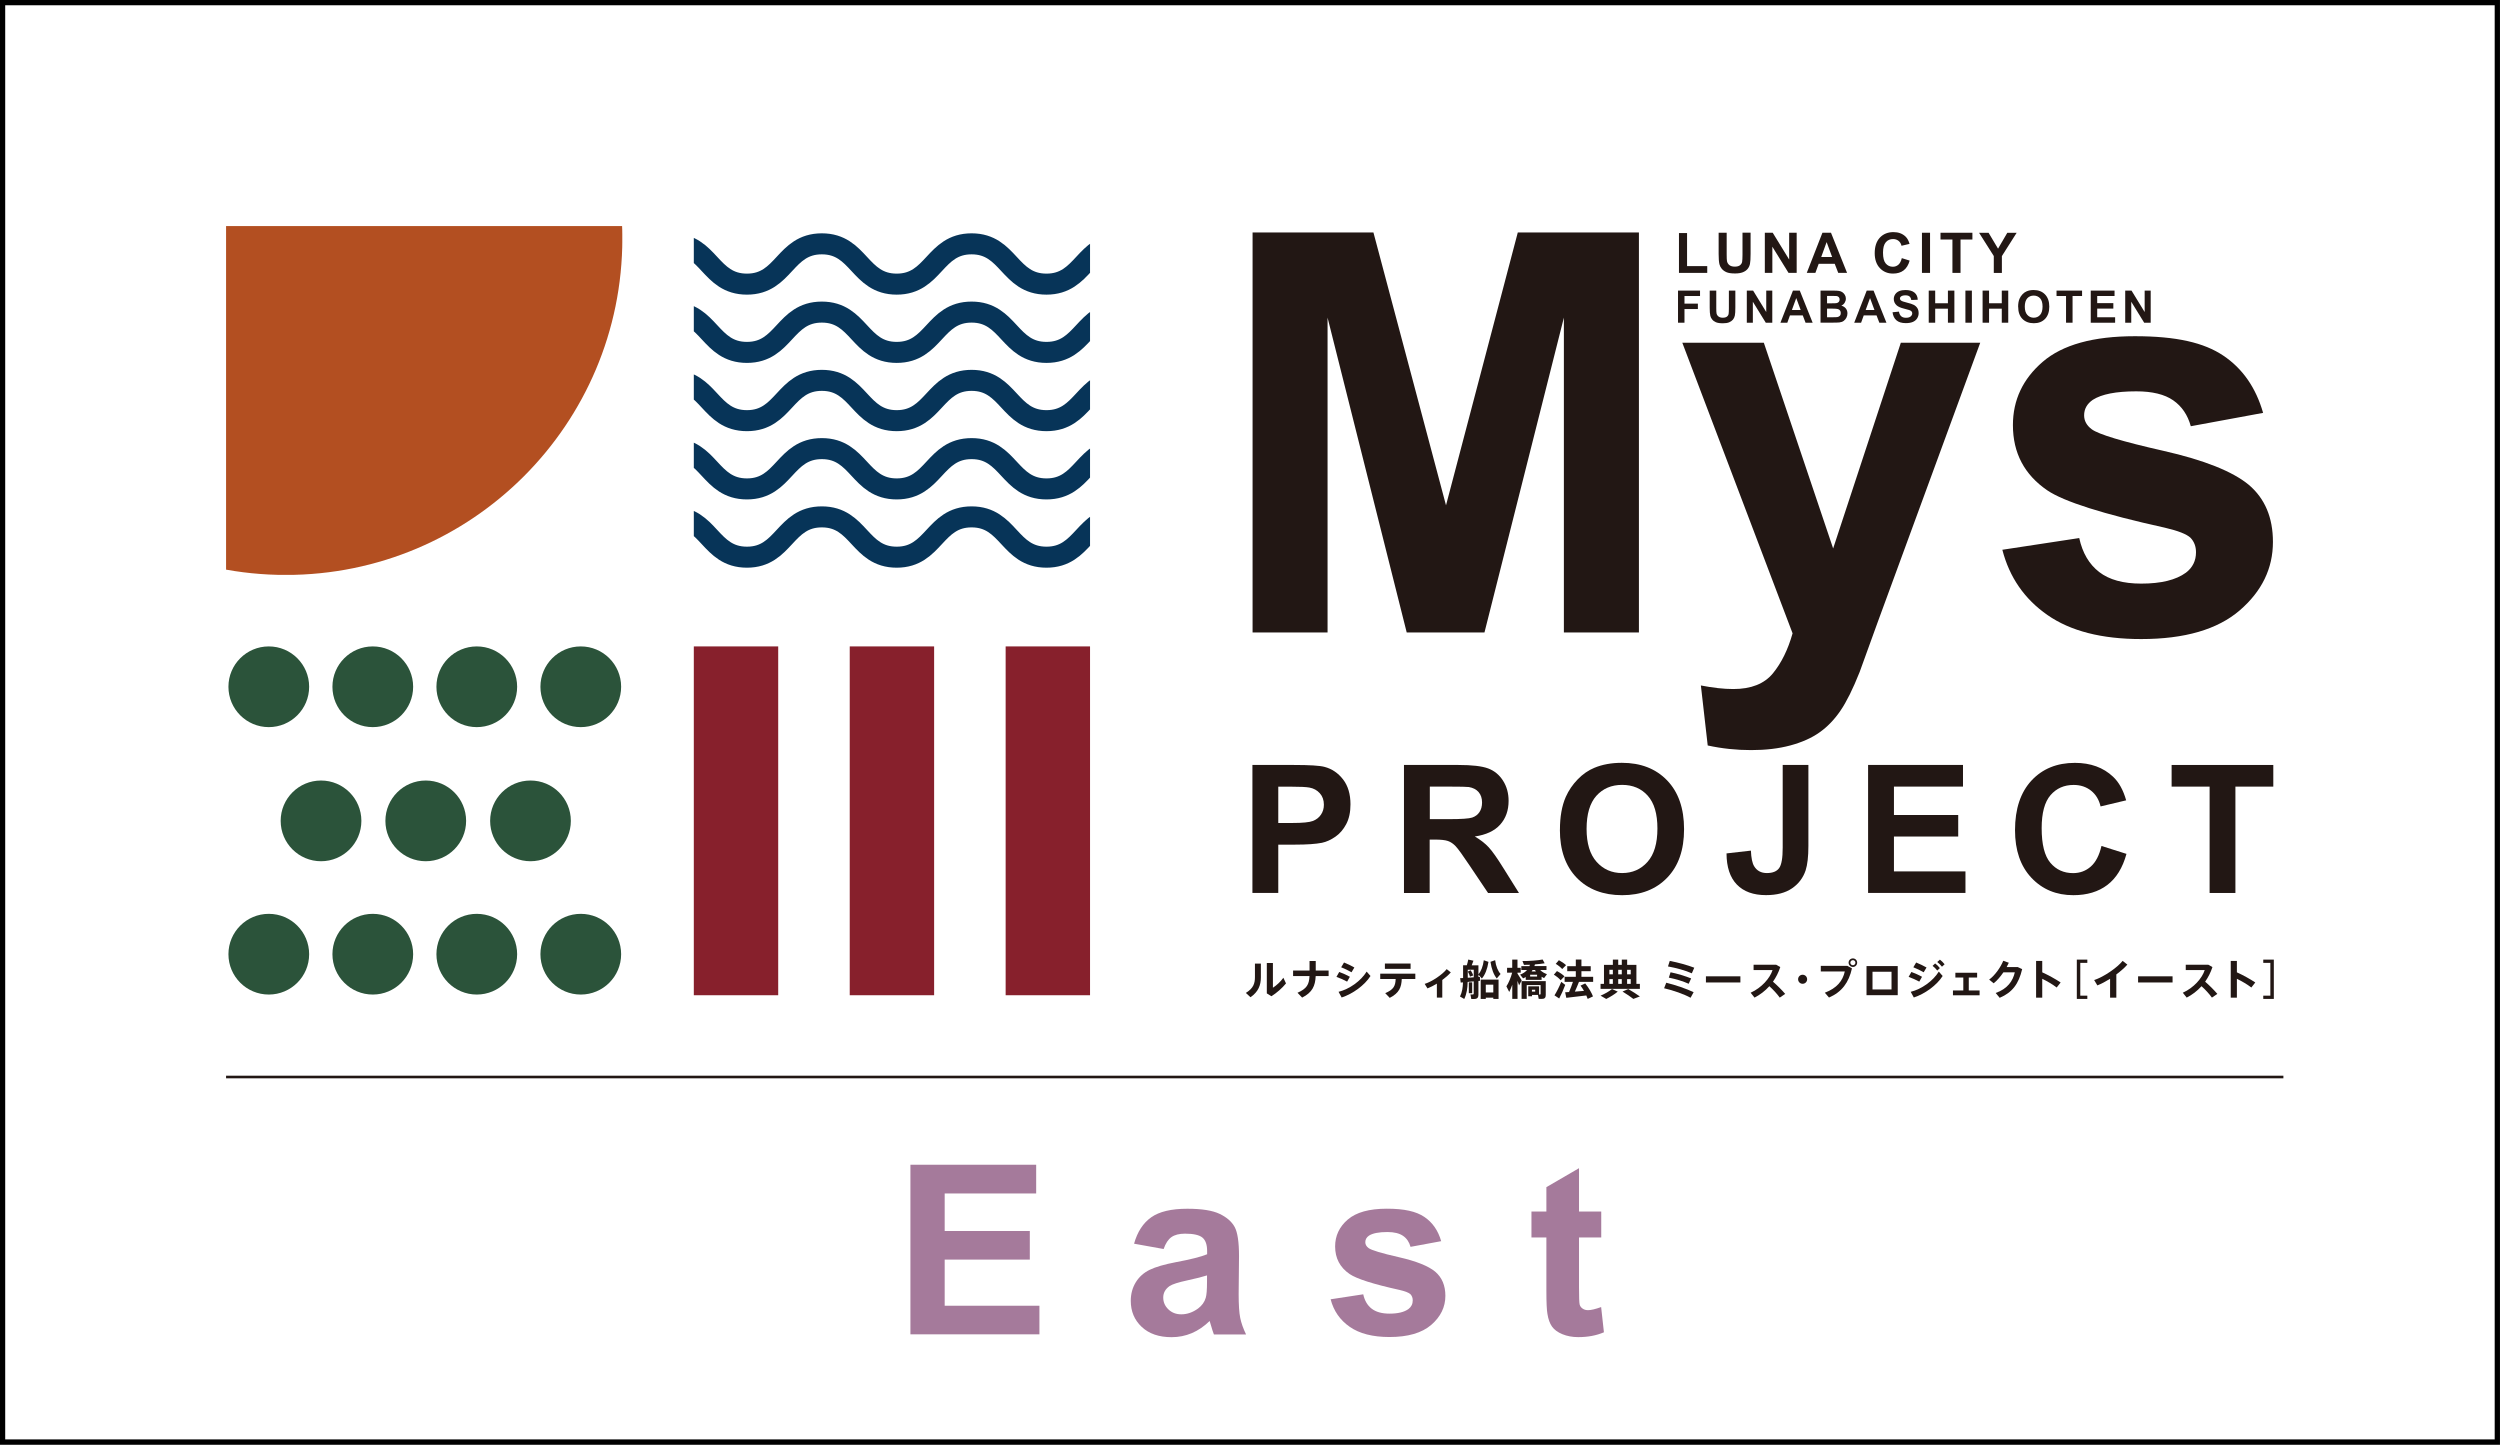 <?xml version="1.0" encoding="UTF-8"?>
<svg id="_レイヤー_2" data-name="レイヤー 2" xmlns="http://www.w3.org/2000/svg" xmlns:xlink="http://www.w3.org/1999/xlink" viewBox="0 0 475.74 274.91">
  <rect x="0" y="0" width="475.74" height="274.91" fill="#808080" stroke="none"/>
  <defs>
    <style>
      .cls-1, .cls-2, .cls-3, .cls-4 {
        fill: none;
      }

      .cls-2 {
        stroke: #221714;
        stroke-width: 3.29px;
      }

      .cls-2, .cls-5, .cls-3, .cls-4 {
        stroke-miterlimit: 10;
      }

      .cls-6 {
        fill: #2b533a;
      }

      .cls-7 {
        clip-path: url(#clippath-1);
      }

      .cls-5 {
        fill: #fff;
        stroke: #000;
      }

      .cls-8 {
        fill: #b34f21;
      }

      .cls-9 {
        fill: #87202c;
      }

      .cls-10 {
        fill: #a57a9b;
      }

      .cls-3 {
        stroke: #073458;
        stroke-width: 4px;
      }

      .cls-11 {
        fill: #221714;
      }

      .cls-4 {
        stroke: #221714;
        stroke-width: .5px;
      }

      .cls-12 {
        clip-path: url(#clippath);
      }
    </style>
    <clipPath id="clippath">
      <rect class="cls-1" x="132.03" y="43.02" width="75.4" height="66.38"/>
    </clipPath>
    <clipPath id="clippath-1">
      <rect class="cls-1" x="43.02" y="43.02" width="75.4" height="66.38"/>
    </clipPath>
  </defs>
  <g id="_文字" data-name="文字">
    <g>
      <rect class="cls-5" x="100.91" y="-99.91" width="273.91" height="474.74" transform="translate(375.32 -100.41) rotate(90)"/>
      <g>
        <path class="cls-11" d="M239.94,183.38v2.58c0,1.54-.49,2.77-1.97,3.81l-.89-.82c1.47-.91,1.73-1.83,1.73-3.05v-2.53h1.14ZM242.23,183.25v4.71c.64-.4,1.49-1.17,1.99-1.9l.5,1.08c-.74.91-1.75,1.79-2.77,2.44l-.88-.54v-5.79h1.16Z"/>
        <path class="cls-11" d="M249.2,184.69v-1.82h1.18v1.82h2.45v1.05h-2.46c-.08,1.88-.64,3.12-2.58,4.1l-.88-.92c1.78-.79,2.21-1.57,2.28-3.18h-3.12v-1.05h3.13Z"/>
        <path class="cls-11" d="M256.88,185.87l-.53.93c-.58-.32-1.38-.68-2.03-.9l.53-.94c.65.23,1.55.64,2.03.92ZM260.06,184.88l.74.85c-1.13,1.77-3.37,3.4-5.49,4.09l-.59-1.08c2.1-.52,4.25-2.07,5.35-3.85ZM257.73,184.11l-.54.91c-.58-.34-1.33-.7-1.97-.95l.54-.91c.67.27,1.49.67,1.97.95Z"/>
        <path class="cls-11" d="M264.46,189.89l-.86-.9c1.61-.67,1.94-1.38,1.99-2.69h-2.94v-1.02h6.68v1.02h-2.58c-.06,1.57-.48,2.67-2.29,3.59ZM268.43,183.35v1.02h-4.89v-1.02h4.89Z"/>
        <path class="cls-11" d="M274.46,189.84h-1.03v-2.66c-.61.37-1.22.69-1.79.91l-.53-.86c1.43-.44,3.41-1.81,4.19-2.81l.78.62c-.39.46-.97.97-1.62,1.45v3.36Z"/>
        <path class="cls-11" d="M278.42,186.11v-2.42h.71c.12-.38.22-.79.27-1.09l.99.22c-.09.26-.2.57-.33.88h1.28v1.7c.48-.54.87-1.49,1.02-2.67l.89.31c-.21,1.38-.66,2.49-1.26,3.17l-.64-.75v.46l.27-.02.02.74-.3.03v2.59c0,.48-.13.74-.54.82-.18.03-.54.04-.82.02l-.16-.86c.17.02.4,0,.48,0,.1,0,.14-.06.14-.15v-2.34c-.38.04-.78.07-1.15.11-.02,1.17-.18,2.29-.65,3.24l-.81-.47c.41-.81.54-1.7.57-2.69-.15.02-.3.02-.43.04l-.11-.84c.16,0,.34-.02.55-.02ZM280.45,185.98v-1.44h-1.14v1.52c.38-.02.77-.05,1.14-.08ZM279.86,184.64c.23.35.39.67.49.98l-.62.23c-.07-.3-.21-.62-.41-.96l.54-.25ZM280.15,186.93v2.07h-.64v-2.07h.64ZM282.74,189.85v.24h-.97v-3.67h3.4v3.67h-1v-.24h-1.43ZM284.17,188.86v-1.48h-1.43v1.48h1.43ZM285.56,185.34l-.73.86c-.58-.7-1-1.81-1.2-3.17l.89-.31c.14,1.17.55,2.1,1.04,2.63Z"/>
        <path class="cls-11" d="M289.58,186.55l-.5.96c-.07-.24-.18-.54-.3-.86v3.43h-1v-2.69c-.18.51-.38.98-.58,1.38l-.54-1.07c.42-.62.86-1.69,1.1-2.61h-.97v-.92h.98v-1.56h1v1.56h.62v.92h-.62v.18c.3.45.62.95.8,1.27ZM293.37,186.46h-3.03v-.54c-.15.1-.32.18-.5.26l-.58-.71c.6-.22,1.02-.53,1.33-.88h-1.09v-.74h1.54c.03-.09.06-.18.1-.26-.4.02-.79.03-1.14.02l-.28-.73c1.18.02,2.93-.11,3.84-.29l.38.72c-.49.08-1.15.16-1.85.21-.03.11-.07.22-.1.32h2.3v.74h-1.21c.35.36.83.64,1.3.8-.19.26-.37.5-.55.75-.16-.08-.32-.16-.47-.26v.57ZM291.53,187.7h1.35v1.55h.19c.07,0,.1-.04.1-.11v-1.68h-2.64v2.62h-.98v-3.38h4.6v2.63c0,.42-.12.66-.46.73-.18.04-.58.03-.88.02l-.14-.75h-1.13v.26h-.72v-1.9h.72ZM291.18,185.83h1.32v-.34h-1.32v.34ZM292.28,184.87c-.06-.09-.12-.18-.18-.28h-.46c-.06.1-.11.18-.18.28h.81ZM292.14,188.7v-.36h-.62v.36h.62Z"/>
        <path class="cls-11" d="M296.98,186.54c-.3-.37-.74-.72-1.29-1.06l.59-.69c.62.33,1.09.66,1.43,1.01l-.73.74ZM296.71,190.01l-.9-.6c.38-.58.96-1.73,1.29-2.57l.76.58c-.3.83-.8,1.94-1.15,2.58ZM297.28,184.41c-.3-.34-.71-.68-1.23-.99l.6-.7c.58.31,1.02.62,1.36.95l-.73.74ZM298.06,189.88l-.22-1.05c.21-.02.46-.03.74-.05.28-.65.55-1.34.74-1.93h-1.58v-.97h2.13v-1.06h-1.63v-.95h1.63v-1.28h1.07v1.28h1.77v.95h-1.77v1.06h2.23v.97h-2.7c-.22.56-.49,1.22-.78,1.85.58-.04,1.19-.09,1.74-.14-.19-.33-.41-.66-.66-1l.89-.42c.7.89,1.18,1.71,1.48,2.47l-1.01.48c-.07-.21-.16-.44-.26-.66-1.21.16-2.83.35-3.81.45Z"/>
        <path class="cls-11" d="M305.23,187.22v-3.61h1.69v-1h1.02v1h.68v-1h1.02v1h1.76v3.61h.66v.96h-7.48v-.96h.66ZM307.85,188.7c-.62.53-1.45,1.02-2.19,1.4l-1.08-.63c.79-.33,1.58-.78,2.18-1.26l1.09.49ZM306.92,185.41v-.86h-.66v.86h.66ZM306.92,187.22v-.89h-.66v.89h.66ZM308.62,185.41v-.86h-.68v.86h.68ZM308.62,187.22v-.89h-.68v.89h.68ZM309.85,188.21c.84.48,1.54.94,2.21,1.41l-1.24.47c-.55-.44-1.25-.9-2.06-1.4l1.09-.48ZM310.32,185.41v-.86h-.69v.86h.69ZM310.32,187.22v-.89h-.69v.89h.69Z"/>
        <path class="cls-11" d="M322.29,188.81l-.58,1.06c-1.22-.68-3.33-1.42-5.04-1.81l.41-1.05c1.76.43,3.85,1.15,5.21,1.8ZM322.41,184.15l-.46,1.07c-1.22-.56-3.1-1.05-4.54-1.31l.34-1.05c1.62.3,3.41.81,4.66,1.29ZM321.82,186.19l-.47,1.02c-1.01-.46-2.41-.9-3.78-1.17l.33-1.02c1.34.27,2.81.73,3.92,1.17Z"/>
        <path class="cls-11" d="M331.19,185.79v1.17h-6.56v-1.17h6.56Z"/>
        <path class="cls-11" d="M339.71,189.14l-1.03.7c-.52-.72-1.25-1.52-1.98-2.17-.83.92-1.8,1.65-2.82,2.17l-.74-.93c2.1-.94,3.69-2.78,4.17-4.31h-3.61v-1.02h4.29l.79.45c-.34,1.05-.82,1.97-1.39,2.78.83.72,1.66,1.55,2.33,2.33Z"/>
        <path class="cls-11" d="M343.02,187.21c-.46,0-.85-.38-.85-.86s.38-.86.86-.86.86.38.86.86-.38.86-.86.86h0Z"/>
        <path class="cls-11" d="M351.55,183.8l.87.48c-.59,2.67-1.92,4.5-4.37,5.55l-.79-.92c2.29-.87,3.41-2.25,3.8-4.05h-4.57v-1.06h5.07ZM353.41,183.2c0,.44-.36.81-.81.81s-.82-.37-.82-.82.36-.81.82-.81.81.36.81.81h0ZM352.11,183.2c0,.26.22.48.49.48s.48-.22.48-.49-.22-.48-.48-.48-.49.22-.49.48h0Z"/>
        <path class="cls-11" d="M361.13,183.84v5.54h-5.94v-5.54h5.94ZM359.95,188.29v-3.37h-3.62v3.37h3.62Z"/>
        <path class="cls-11" d="M365.76,185.87l-.53.93c-.58-.32-1.38-.68-2.03-.9l.53-.94c.65.23,1.55.64,2.03.92ZM368.94,184.88l.74.85c-1.13,1.77-3.37,3.4-5.49,4.09l-.59-1.08c2.1-.52,4.25-2.07,5.35-3.85ZM366.61,184.11l-.54.91c-.58-.34-1.33-.7-1.97-.95l.54-.91c.67.27,1.49.67,1.97.95ZM368.25,183.34c.38.29.6.51.9.89l-.5.46c-.29-.37-.53-.61-.89-.89l.49-.46ZM369.15,182.61c.38.29.59.51.9.89l-.5.46c-.29-.37-.54-.6-.9-.89l.5-.45Z"/>
        <path class="cls-11" d="M373.61,188.48v-2.46h-1.51v-.91h4.14v.91h-1.59v2.46h2.06v.92h-5.07v-.92h1.97Z"/>
        <path class="cls-11" d="M383.99,184.04l.82.38c-.66,2.8-1.87,4.45-4.28,5.46l-.76-.92c2.29-.8,3.28-2.32,3.64-3.93h-2.17c-.56.81-1.21,1.58-1.85,2.09l-.86-.7c1.17-.87,2.22-2.43,2.68-3.59l1.06.38c-.11.26-.26.54-.41.82h2.13Z"/>
        <path class="cls-11" d="M392.13,186.96l-.75.96c-.78-.6-1.79-1.19-2.75-1.66v3.59h-1.17v-6.99h1.17v2.17c1.15.52,2.48,1.25,3.5,1.93Z"/>
        <path class="cls-11" d="M395.21,182.61h2v.62h-1.34v6.24h1.34v.62h-2v-7.48Z"/>
        <path class="cls-11" d="M402.74,189.85h-1.2v-3.59c-.82.51-1.66.96-2.42,1.26l-.61-1.02c1.82-.58,4.43-2.39,5.42-3.65l.9.71c-.53.6-1.27,1.25-2.1,1.87v4.4Z"/>
        <path class="cls-11" d="M413.43,185.79v1.17h-6.56v-1.17h6.56Z"/>
        <path class="cls-11" d="M421.95,189.14l-1.03.7c-.52-.72-1.25-1.52-1.98-2.17-.83.92-1.8,1.65-2.82,2.17l-.74-.93c2.1-.94,3.69-2.78,4.17-4.31h-3.61v-1.02h4.29l.79.45c-.34,1.05-.82,1.97-1.39,2.78.83.72,1.66,1.55,2.33,2.33Z"/>
        <path class="cls-11" d="M429.17,186.96l-.75.96c-.78-.6-1.79-1.19-2.75-1.66v3.59h-1.17v-6.99h1.17v2.17c1.15.52,2.48,1.25,3.5,1.93Z"/>
        <path class="cls-11" d="M430.69,190.09v-.62h1.35v-6.24h-1.35v-.62h2.01v7.48h-2.01Z"/>
      </g>
      <g class="cls-12">
        <g>
          <path class="cls-2" d="M127.89,33.4c7.12,0,7.12,7.67,14.25,7.67s7.12-7.67,14.25-7.67,7.12,7.67,14.25,7.67,7.13-7.67,14.25-7.67,7.12,7.67,14.25,7.67,7.13-7.67,14.26-7.67,7.13,7.67,14.26,7.67"/>
          <path class="cls-3" d="M127.89,46.4c7.12,0,7.12,7.67,14.25,7.67s7.12-7.67,14.25-7.67,7.12,7.67,14.25,7.67,7.13-7.67,14.25-7.67,7.12,7.67,14.25,7.67,7.13-7.67,14.26-7.67,7.13,7.67,14.26,7.67"/>
          <path class="cls-3" d="M127.89,59.39c7.12,0,7.12,7.67,14.25,7.67s7.12-7.67,14.25-7.67,7.12,7.67,14.25,7.67,7.13-7.67,14.25-7.67,7.12,7.67,14.25,7.67,7.13-7.67,14.26-7.67,7.13,7.67,14.26,7.67"/>
          <path class="cls-3" d="M127.89,72.38c7.12,0,7.12,7.67,14.25,7.67s7.12-7.67,14.25-7.67,7.12,7.67,14.25,7.67,7.13-7.67,14.25-7.67,7.12,7.67,14.25,7.67,7.13-7.67,14.26-7.67,7.13,7.67,14.26,7.67"/>
          <path class="cls-3" d="M127.89,85.37c7.12,0,7.12,7.67,14.25,7.67s7.12-7.67,14.25-7.67,7.12,7.67,14.25,7.67,7.13-7.67,14.25-7.67,7.12,7.67,14.25,7.67,7.13-7.67,14.26-7.67,7.13,7.67,14.26,7.67"/>
          <path class="cls-3" d="M127.89,98.36c7.12,0,7.12,7.67,14.25,7.67s7.12-7.67,14.25-7.67,7.12,7.67,14.25,7.67,7.13-7.67,14.25-7.67,7.12,7.67,14.25,7.67,7.13-7.67,14.26-7.67,7.13,7.67,14.26,7.67"/>
          <path class="cls-2" d="M127.89,111.35c7.12,0,7.12,7.67,14.25,7.67s7.12-7.67,14.25-7.67,7.12,7.67,14.25,7.67,7.13-7.67,14.25-7.67,7.12,7.67,14.25,7.67,7.13-7.67,14.26-7.67,7.13,7.67,14.26,7.67"/>
        </g>
      </g>
      <g>
        <g>
          <path class="cls-11" d="M319.5,51.93v-7.58h1.54v6.29h3.84v1.29h-5.38Z"/>
          <path class="cls-11" d="M327.04,44.29h1.54v4.14c0,.66.02,1.08.06,1.28.07.31.22.56.47.75.25.19.59.28,1.02.28s.77-.09.99-.27.36-.4.4-.66c.04-.26.07-.69.07-1.3v-4.23h1.54v4.01c0,.92-.04,1.57-.12,1.94-.08.38-.24.7-.46.96-.22.26-.52.47-.9.62s-.87.23-1.47.23c-.73,0-1.28-.08-1.66-.25s-.67-.39-.89-.66c-.22-.27-.36-.55-.43-.85-.1-.44-.15-1.08-.15-1.94v-4.08Z"/>
          <path class="cls-11" d="M335.84,51.93v-7.64h1.5l3.13,5.1v-5.1h1.43v7.64h-1.55l-3.08-4.98v4.98h-1.43Z"/>
          <path class="cls-11" d="M351.49,51.93h-1.68l-.67-1.73h-3.05l-.63,1.73h-1.64l2.98-7.64h1.63l3.06,7.64ZM348.65,48.91l-1.05-2.84-1.03,2.84h2.08Z"/>
          <path class="cls-11" d="M361.9,49.12l1.5.47c-.23.83-.61,1.45-1.14,1.86s-1.21.61-2.03.61c-1.01,0-1.85-.35-2.5-1.04-.65-.69-.98-1.64-.98-2.84,0-1.27.33-2.26.98-2.96.66-.7,1.52-1.05,2.59-1.05.93,0,1.69.28,2.28.83.35.33.61.8.78,1.41l-1.53.36c-.09-.4-.28-.71-.57-.94-.29-.23-.63-.34-1.04-.34-.57,0-1.03.2-1.38.61s-.53,1.06-.53,1.98c0,.97.17,1.65.52,2.06s.8.62,1.35.62c.41,0,.76-.13,1.06-.39.29-.26.51-.67.64-1.23Z"/>
          <path class="cls-11" d="M365.74,51.93v-7.64h1.54v7.64h-1.54Z"/>
          <path class="cls-11" d="M371.54,51.93v-6.35h-2.27v-1.29h6.07v1.29h-2.26v6.35h-1.54Z"/>
          <path class="cls-11" d="M379.41,51.93v-3.21l-2.8-4.42h1.81l1.8,3.02,1.76-3.02h1.78l-2.81,4.43v3.21h-1.54Z"/>
        </g>
        <g>
          <path class="cls-11" d="M319.32,61.41v-6.11h4.19v1.03h-2.96v1.45h2.55v1.03h-2.55v2.6h-1.23Z"/>
          <path class="cls-11" d="M325.37,55.3h1.23v3.31c0,.53.02.87.05,1.02.05.25.18.45.38.6.2.15.47.23.81.23s.61-.07.79-.21c.18-.14.29-.32.32-.53s.05-.55.05-1.04v-3.38h1.23v3.21c0,.73-.03,1.25-.1,1.56s-.19.56-.37.77-.42.37-.72.5c-.3.12-.69.18-1.18.18-.58,0-1.03-.07-1.33-.2s-.54-.31-.71-.53c-.18-.21-.29-.44-.35-.68-.08-.35-.12-.87-.12-1.55v-3.26Z"/>
          <path class="cls-11" d="M332.41,61.41v-6.11h1.2l2.5,4.08v-4.08h1.15v6.11h-1.24l-2.46-3.99v3.99h-1.15Z"/>
          <path class="cls-11" d="M344.93,61.41h-1.34l-.53-1.39h-2.44l-.5,1.39h-1.31l2.38-6.11h1.3l2.45,6.11ZM342.66,58.99l-.84-2.27-.83,2.27h1.67Z"/>
          <path class="cls-11" d="M346.44,55.3h2.44c.48,0,.84.02,1.08.06.24.04.45.12.64.25s.34.3.47.51c.13.21.19.45.19.71,0,.29-.08.55-.23.79-.15.24-.36.42-.63.54.37.11.66.29.86.55.2.26.3.57.3.92,0,.28-.06.55-.19.81-.13.26-.31.47-.53.63s-.5.25-.83.29c-.21.02-.7.04-1.49.04h-2.08v-6.11ZM347.68,56.31v1.41h.81c.48,0,.78,0,.9-.02.21-.03.38-.1.5-.22s.18-.28.18-.48-.05-.34-.16-.46c-.1-.12-.26-.19-.46-.21-.12-.01-.47-.02-1.05-.02h-.71ZM347.68,58.74v1.63h1.14c.44,0,.73-.01.85-.04.18-.03.33-.12.45-.24.12-.13.17-.3.17-.52,0-.18-.04-.34-.13-.47-.09-.13-.22-.22-.39-.28s-.53-.09-1.09-.09h-1Z"/>
          <path class="cls-11" d="M358.97,61.41h-1.34l-.53-1.39h-2.44l-.5,1.39h-1.31l2.38-6.11h1.3l2.45,6.11ZM356.7,58.99l-.84-2.27-.83,2.27h1.67Z"/>
          <path class="cls-11" d="M360.16,59.42l1.2-.12c.07.4.22.7.44.89s.52.28.89.28c.4,0,.7-.08.9-.25.2-.17.3-.37.3-.59,0-.14-.04-.27-.13-.37s-.23-.19-.44-.26c-.14-.05-.47-.14-.99-.27-.66-.16-1.12-.37-1.39-.61-.38-.34-.56-.75-.56-1.23,0-.31.09-.6.26-.87.18-.27.43-.48.76-.62.33-.14.73-.21,1.2-.21.77,0,1.34.17,1.73.5s.59.79.61,1.35l-1.23.05c-.05-.31-.17-.54-.34-.68-.17-.14-.43-.21-.78-.21s-.64.07-.84.22c-.13.09-.2.22-.2.38,0,.14.06.27.18.37.16.13.53.27,1.13.41.6.14,1.04.29,1.33.44.29.15.51.36.68.62.16.26.24.59.24.97,0,.35-.1.68-.29.98s-.47.53-.83.68c-.36.15-.8.22-1.33.22-.77,0-1.37-.18-1.78-.54-.41-.36-.66-.88-.74-1.56Z"/>
          <path class="cls-11" d="M367.03,61.41v-6.11h1.23v2.41h2.42v-2.41h1.23v6.11h-1.23v-2.67h-2.42v2.67h-1.23Z"/>
          <path class="cls-11" d="M374.01,61.41v-6.11h1.23v6.11h-1.23Z"/>
          <path class="cls-11" d="M377.28,61.41v-6.11h1.23v2.41h2.42v-2.41h1.23v6.11h-1.23v-2.67h-2.42v2.67h-1.23Z"/>
          <path class="cls-11" d="M384.04,58.39c0-.62.09-1.15.28-1.57.14-.31.33-.59.57-.84.24-.25.5-.43.79-.55.38-.16.82-.24,1.32-.24.9,0,1.62.28,2.16.84.54.56.81,1.34.81,2.33s-.27,1.76-.8,2.32c-.54.56-1.25.83-2.15.83s-1.63-.28-2.17-.83-.8-1.32-.8-2.29ZM385.31,58.35c0,.69.16,1.22.48,1.57.32.36.73.54,1.22.54s.9-.18,1.21-.53.47-.89.47-1.59-.15-1.22-.46-1.57c-.31-.34-.72-.52-1.22-.52s-.92.17-1.23.52-.47.88-.47,1.58Z"/>
          <path class="cls-11" d="M393.16,61.41v-5.08h-1.81v-1.03h4.86v1.03h-1.81v5.08h-1.23Z"/>
          <path class="cls-11" d="M397.86,61.41v-6.11h4.53v1.03h-3.3v1.36h3.07v1.03h-3.07v1.66h3.41v1.03h-4.65Z"/>
          <path class="cls-11" d="M404.42,61.41v-6.11h1.2l2.5,4.08v-4.08h1.15v6.11h-1.24l-2.46-3.99v3.99h-1.15Z"/>
        </g>
        <g>
          <path class="cls-11" d="M238.36,120.35V44.24h23l13.81,51.92,13.66-51.92h23.05v76.11h-14.28v-59.91l-15.11,59.91h-14.8l-15.06-59.91v59.91h-14.28Z"/>
          <path class="cls-11" d="M320.13,65.22h15.52l13.19,39.15,12.88-39.15h15.11l-19.47,53.06-3.48,9.61c-1.28,3.22-2.5,5.68-3.66,7.37-1.16,1.7-2.49,3.07-4,4.13-1.5,1.06-3.36,1.88-5.55,2.47-2.2.59-4.68.88-7.45.88s-5.56-.29-8.25-.88l-1.3-11.42c2.29.45,4.34.68,6.18.68,3.39,0,5.9-1,7.53-2.99,1.63-1.99,2.87-4.53,3.74-7.61l-20.98-55.29Z"/>
          <path class="cls-11" d="M381.03,104.62l14.64-2.23c.62,2.84,1.89,4.99,3.79,6.46,1.9,1.47,4.57,2.21,8,2.21,3.77,0,6.61-.69,8.51-2.08,1.28-.97,1.92-2.27,1.92-3.89,0-1.11-.35-2.02-1.04-2.75-.73-.69-2.35-1.33-4.88-1.92-11.77-2.6-19.23-4.97-22.38-7.11-4.36-2.98-6.54-7.11-6.54-12.41,0-4.78,1.89-8.79,5.66-12.04s9.62-4.88,17.55-4.88,13.15,1.23,16.82,3.69c3.67,2.46,6.2,6.09,7.58,10.9l-13.76,2.54c-.59-2.15-1.71-3.79-3.35-4.93-1.64-1.14-3.99-1.71-7.03-1.71-3.84,0-6.59.54-8.26,1.61-1.11.76-1.66,1.75-1.66,2.96,0,1.04.48,1.92,1.45,2.65,1.31.97,5.86,2.34,13.63,4.1s13.2,3.93,16.28,6.49c3.05,2.6,4.57,6.21,4.57,10.85,0,5.05-2.11,9.4-6.33,13.03-4.22,3.63-10.47,5.45-18.74,5.45-7.51,0-13.46-1.52-17.83-4.57-4.38-3.04-7.24-7.18-8.59-12.41Z"/>
        </g>
        <g>
          <path class="cls-11" d="M238.33,169.93v-24.36h7.89c2.99,0,4.94.12,5.85.37,1.4.37,2.56,1.16,3.51,2.38.94,1.22,1.41,2.8,1.41,4.74,0,1.5-.27,2.75-.81,3.77-.54,1.02-1.23,1.82-2.07,2.4-.84.58-1.69.97-2.55,1.15-1.17.23-2.87.35-5.1.35h-3.21v9.19h-4.92ZM243.25,149.7v6.91h2.69c1.94,0,3.23-.13,3.89-.38.65-.25,1.17-.65,1.54-1.2.37-.54.56-1.17.56-1.89,0-.89-.26-1.62-.78-2.19-.52-.58-1.18-.94-1.98-1.08-.59-.11-1.77-.17-3.54-.17h-2.38Z"/>
          <path class="cls-11" d="M267.17,169.93v-24.36h10.35c2.6,0,4.49.22,5.67.66,1.18.44,2.12,1.22,2.83,2.33s1.06,2.4,1.06,3.84c0,1.83-.54,3.34-1.61,4.53-1.07,1.19-2.68,1.94-4.82,2.25,1.06.62,1.94,1.3,2.63,2.04.69.74,1.62,2.06,2.8,3.96l2.97,4.75h-5.88l-3.56-5.3c-1.26-1.89-2.13-3.09-2.59-3.58-.46-.49-.96-.83-1.48-1.01s-1.35-.27-2.48-.27h-1v10.17h-4.92ZM272.09,155.88h3.64c2.36,0,3.83-.1,4.42-.3.59-.2,1.05-.54,1.38-1.03.33-.49.5-1.1.5-1.83,0-.82-.22-1.48-.66-1.99s-1.05-.82-1.85-.96c-.4-.05-1.59-.08-3.59-.08h-3.84v6.18Z"/>
          <path class="cls-11" d="M296.85,157.9c0-2.48.37-4.56,1.11-6.25.55-1.24,1.31-2.35,2.27-3.34.96-.99,2.01-1.72,3.15-2.19,1.52-.64,3.27-.96,5.25-.96,3.59,0,6.46,1.11,8.61,3.34,2.15,2.23,3.23,5.32,3.23,9.29s-1.07,7.01-3.21,9.23c-2.14,2.22-5,3.33-8.57,3.33s-6.5-1.1-8.64-3.31c-2.14-2.21-3.21-5.25-3.21-9.13ZM301.92,157.74c0,2.76.64,4.85,1.91,6.27,1.27,1.42,2.89,2.13,4.85,2.13s3.57-.71,4.83-2.12,1.89-3.53,1.89-6.35-.61-4.87-1.84-6.25c-1.22-1.37-2.85-2.06-4.88-2.06s-3.66.7-4.9,2.08c-1.24,1.39-1.86,3.49-1.86,6.29Z"/>
          <path class="cls-11" d="M339.23,145.57h4.9v15.42c0,2.02-.18,3.57-.53,4.65-.48,1.42-1.34,2.56-2.59,3.41-1.25.86-2.9,1.29-4.95,1.29-2.4,0-4.25-.67-5.55-2.02s-1.95-3.32-1.96-5.92l4.64-.53c.06,1.4.26,2.38.61,2.96.53.88,1.34,1.31,2.43,1.31s1.87-.31,2.33-.94.68-1.92.68-3.9v-15.73Z"/>
          <path class="cls-11" d="M355.49,169.93v-24.36h18.06v4.12h-13.14v5.4h12.23v4.1h-12.23v6.63h13.61v4.1h-18.52Z"/>
          <path class="cls-11" d="M399.89,160.98l4.77,1.51c-.73,2.66-1.95,4.63-3.65,5.92-1.7,1.29-3.86,1.94-6.47,1.94-3.23,0-5.89-1.1-7.97-3.31-2.08-2.21-3.12-5.23-3.12-9.06,0-4.05,1.05-7.2,3.14-9.45,2.09-2.24,4.84-3.36,8.26-3.36,2.98,0,5.4.88,7.26,2.64,1.11,1.04,1.94,2.54,2.49,4.49l-4.87,1.16c-.29-1.26-.89-2.26-1.8-2.99-.91-.73-2.02-1.1-3.33-1.1-1.81,0-3.27.65-4.39,1.94s-1.69,3.39-1.69,6.3c0,3.08.55,5.27,1.66,6.58,1.11,1.31,2.55,1.96,4.32,1.96,1.31,0,2.43-.42,3.37-1.25.94-.83,1.62-2.14,2.03-3.92Z"/>
          <path class="cls-11" d="M420.48,169.93v-20.24h-7.23v-4.12h19.35v4.12h-7.21v20.24h-4.92Z"/>
        </g>
      </g>
      <g class="cls-7">
        <circle class="cls-8" cx="54.4" cy="45.38" r="64.03"/>
      </g>
      <rect class="cls-9" x="132.03" y="123.01" width="16.06" height="66.38"/>
      <rect class="cls-9" x="161.7" y="123.01" width="16.06" height="66.38"/>
      <rect class="cls-9" x="191.37" y="123.01" width="16.06" height="66.38"/>
      <g>
        <circle class="cls-6" cx="51.15" cy="130.69" r="7.68"/>
        <circle class="cls-6" cx="70.94" cy="130.69" r="7.68"/>
        <circle class="cls-6" cx="90.73" cy="130.69" r="7.68"/>
        <circle class="cls-6" cx="110.52" cy="130.69" r="7.68"/>
      </g>
      <g>
        <circle class="cls-6" cx="61.09" cy="156.21" r="7.68"/>
        <circle class="cls-6" cx="81.02" cy="156.21" r="7.68"/>
        <circle class="cls-6" cx="100.95" cy="156.21" r="7.68"/>
      </g>
      <g>
        <circle class="cls-6" cx="51.15" cy="181.58" r="7.68"/>
        <circle class="cls-6" cx="70.94" cy="181.58" r="7.68"/>
        <circle class="cls-6" cx="90.73" cy="181.58" r="7.68"/>
        <circle class="cls-6" cx="110.52" cy="181.58" r="7.68"/>
      </g>
      <g>
        <path class="cls-10" d="M173.25,253.92v-32.27h23.93v5.46h-17.41v7.15h16.2v5.44h-16.2v8.78h18.03v5.44h-24.54Z"/>
        <path class="cls-10" d="M221.42,237.68l-5.61-1.01c.63-2.26,1.72-3.93,3.26-5.02s3.83-1.63,6.87-1.63c2.76,0,4.81.33,6.16.98,1.35.65,2.3,1.48,2.85,2.49.55,1.01.83,2.85.83,5.54l-.07,7.22c0,2.05.1,3.57.3,4.55s.57,2.02,1.11,3.14h-6.12c-.16-.41-.36-1.02-.59-1.83-.1-.37-.18-.61-.22-.73-1.06,1.03-2.19,1.8-3.39,2.31s-2.49.77-3.85.77c-2.41,0-4.3-.65-5.69-1.96s-2.08-2.96-2.08-4.95c0-1.32.32-2.5.95-3.53.63-1.03,1.52-1.83,2.65-2.38,1.14-.55,2.78-1.03,4.92-1.44,2.89-.54,4.89-1.05,6.01-1.52v-.62c0-1.19-.29-2.04-.88-2.54s-1.7-.76-3.32-.76c-1.1,0-1.96.22-2.58.65-.62.43-1.12,1.19-1.5,2.28ZM229.7,242.7c-.79.26-2.05.58-3.76.95-1.72.37-2.84.73-3.37,1.08-.81.57-1.21,1.3-1.21,2.18s.32,1.62.97,2.25c.65.63,1.47.95,2.46.95,1.12,0,2.18-.37,3.19-1.1.75-.56,1.24-1.24,1.47-2.05.16-.53.24-1.53.24-3.02v-1.23Z"/>
        <path class="cls-10" d="M253.21,247.25l6.21-.95c.26,1.2.8,2.12,1.61,2.74.81.62,1.94.94,3.39.94,1.6,0,2.8-.29,3.61-.88.54-.41.81-.96.81-1.65,0-.47-.15-.86-.44-1.17-.31-.29-1-.56-2.07-.81-4.99-1.1-8.15-2.11-9.49-3.02-1.85-1.26-2.77-3.02-2.77-5.26,0-2.02.8-3.73,2.4-5.11,1.6-1.38,4.08-2.07,7.44-2.07s5.58.52,7.13,1.56c1.55,1.04,2.63,2.58,3.21,4.62l-5.83,1.08c-.25-.91-.72-1.61-1.42-2.09-.7-.48-1.69-.73-2.98-.73-1.63,0-2.79.23-3.5.68-.47.32-.71.74-.71,1.25,0,.44.21.81.62,1.12.56.41,2.48.99,5.78,1.74,3.29.75,5.59,1.67,6.9,2.75,1.29,1.1,1.94,2.63,1.94,4.6,0,2.14-.9,3.98-2.69,5.53-1.79,1.54-4.44,2.31-7.95,2.31-3.18,0-5.71-.65-7.56-1.94-1.86-1.29-3.07-3.04-3.64-5.26Z"/>
        <path class="cls-10" d="M304.71,230.55v4.93h-4.23v9.42c0,1.91.04,3.02.12,3.33.08.32.26.58.55.78.29.21.63.31,1.05.31.57,0,1.4-.2,2.49-.59l.53,4.8c-1.44.62-3.07.92-4.89.92-1.12,0-2.12-.19-3.02-.56-.9-.37-1.55-.86-1.97-1.45-.42-.59-.71-1.4-.87-2.41-.13-.72-.2-2.17-.2-4.36v-10.19h-2.84v-4.93h2.84v-4.64l6.21-3.61v8.25h4.23Z"/>
      </g>
      <line class="cls-4" x1="43.02" y1="204.95" x2="434.52" y2="204.95"/>
    </g>
  </g>
</svg>